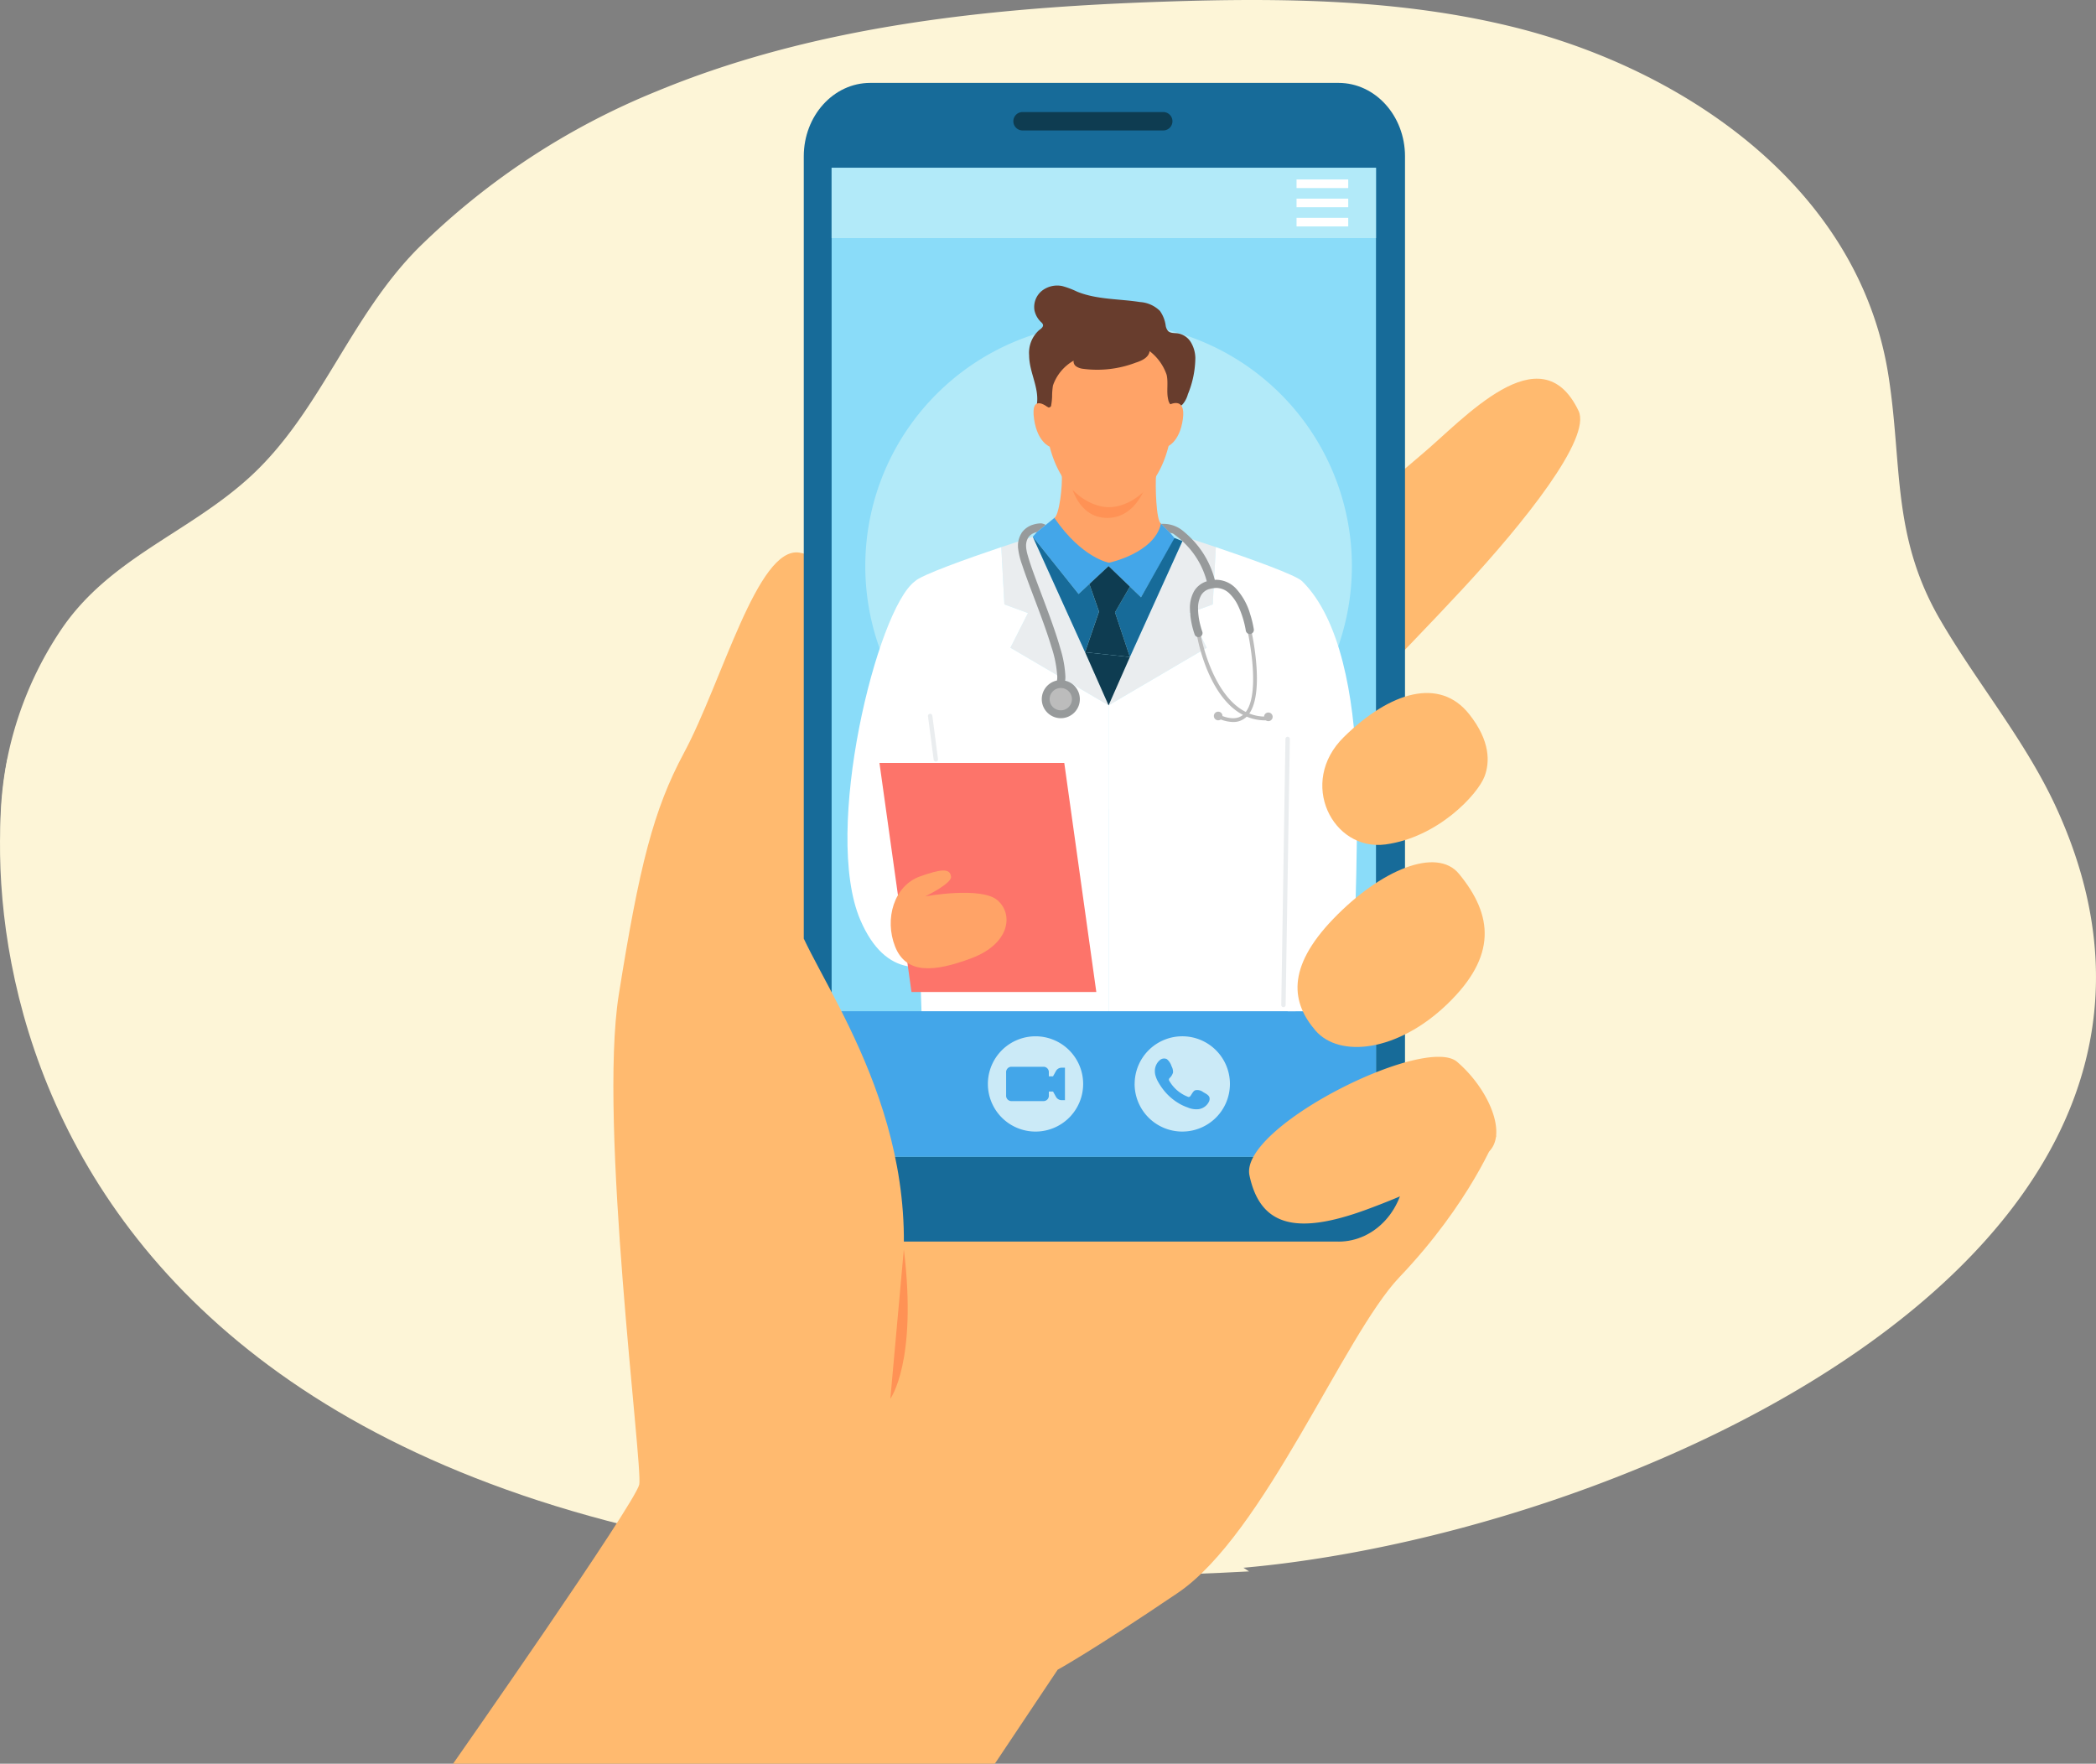 <svg xmlns="http://www.w3.org/2000/svg" xmlns:xlink="http://www.w3.org/1999/xlink" width="239.058" height="201.161" viewBox="0 0 239.058 201.161">
  <rect x="0" y="0" width="239.058" height="201.161" fill="#808080" stroke="none"/>
  <defs>
    <clipPath id="clip-path">
      <rect id="長方形_6174" data-name="長方形 6174" width="239.058" height="201.161" fill="#ffba6f"/>
    </clipPath>
  </defs>
  <g id="img_features3" clip-path="url(#clip-path)">
    <path id="パス_3029" data-name="パス 3029" d="M.828,67.975C-3.482,90.97,4.28,168.1,142.461,160.593" transform="translate(0 18.632)" fill="#fdf5d7"/>
    <path id="パス_3030" data-name="パス 3030" d="M53.025,134.636A32.942,32.942,0,0,1,64.2,139.664c11.383,8.024,18.825,20.386,30.111,28.544,9.752,7.048,21.912,10.109,33.92,10.873,41.341,2.631,132.154-30.969,106.239-87.062-3.511-7.6-8.987-14.1-13.2-21.337-5.589-9.608-4.282-17.808-5.927-28.04-3.424-21.3-23.322-34.817-42.97-39.614C159.542-.107,146.176-.256,132.971.181c-19.764.652-39.832,2.667-58.1,10.237A83.254,83.254,0,0,0,47.71,28.277c-7.846,7.882-11.176,18.756-19.2,26.106-7.05,6.457-16.042,9.26-21.555,17.442C.676,81.141-1.685,93.175,1.372,104.061A40.547,40.547,0,0,0,18.916,127.09c10.713,6.7,22.308,4.575,34.109,7.546" transform="translate(0.012 0)" fill="#fdf5d7"/>
    <path id="パス_3031" data-name="パス 3031" d="M40.558,191.869s20.81-29.729,21.235-31.852-4.672-41.2-2.337-55.847S63.4,83.083,66.89,76.58c4.354-8.1,8.387-23.587,13.165-22.845s8.069,10.406,6.37,16.67-4.459,12.677-5.1,15.013-1.486,13.956.956,14.169,63.918-53.019,68.7-57,13.609-14.084,17.943-5.019c1.487,3.108-6.131,12.663-13.219,20.308s-18.634,19.271-18.634,19.271l12.315,47.284,10.157-4.2s-2.936,7.634-11.058,16.154c-6.307,6.615-15.4,29.321-25.27,36s-13.7,8.759-13.7,8.759l-7.167,10.724Z" transform="translate(11.117 9.292)" fill="#ffba6f"/>
    <path id="パス_3032" data-name="パス 3032" d="M132.949,139.572H79.527c-4.183,0-7.575-3.751-7.575-8.377V15.8c0-4.626,3.392-8.377,7.575-8.377h53.423c4.183,0,7.575,3.751,7.575,8.377V131.2c0,4.626-3.392,8.377-7.575,8.377" transform="translate(19.722 2.033)" fill="#176b99"/>
    <rect id="長方形_6168" data-name="長方形 6168" width="62.088" height="112.782" transform="translate(94.85 19.137)" fill="#8adcf9"/>
    <path id="パス_3033" data-name="パス 3033" d="M91.762,10.03h16.046a1.048,1.048,0,0,1,0,2.1H91.762a1.048,1.048,0,0,1,0-2.1" transform="translate(24.865 2.749)" fill="#0e3c51"/>
    <rect id="長方形_6169" data-name="長方形 6169" width="62.088" height="8.018" transform="translate(94.85 19.138)" fill="#b2eaf9"/>
    <path id="パス_3034" data-name="パス 3034" d="M77.459,56.645a27.749,27.749,0,1,1,27.749,27.749A27.749,27.749,0,0,1,77.459,56.645" transform="translate(21.231 7.92)" fill="#b2eaf9"/>
    <path id="パス_3035" data-name="パス 3035" d="M92.676,56.748l-2,3.959,11.192,6.574v-.15L93.22,48.046s-1.543.5-3.585,1.185l.353,6.534Z" transform="translate(24.569 13.169)" fill="#eaedef"/>
    <path id="パス_3036" data-name="パス 3036" d="M92.861,60.452l2-3.957L92.17,55.51l-.352-6.534c-3.761,1.27-9.214,3.2-9.86,3.908-1,1.1.9,53.1.9,53.1h21.2V67.025Z" transform="translate(22.385 13.424)" fill="#fff"/>
    <path id="パス_3037" data-name="パス 3037" d="M108.431,56.748l2,3.959L99.237,67.281v-.15l8.65-19.085s1.543.5,3.585,1.185l-.353,6.534Z" transform="translate(27.201 13.169)" fill="#eaedef"/>
    <path id="パス_3038" data-name="パス 3038" d="M110.43,60.452l-2-3.957,2.688-.985.352-6.534c3.761,1.27,9.214,3.2,9.86,3.908,1,1.1-.9,53.1-.9,53.1h-21.2V67.025Z" transform="translate(27.201 13.424)" fill="#fff"/>
    <path id="パス_3039" data-name="パス 3039" d="M110.785,66.876a4.33,4.33,0,0,1-1.719-.42.214.214,0,0,1-.111-.284.217.217,0,0,1,.284-.111c1.156.51,2.054.51,2.672,0,2.205-1.81.58-9.274.562-9.349a.217.217,0,0,1,.164-.257.214.214,0,0,1,.257.163c.071.319,1.7,7.8-.71,9.777a2.143,2.143,0,0,1-1.4.479" transform="translate(29.859 15.473)" fill="#bcbcbc"/>
    <path id="パス_3040" data-name="パス 3040" d="M114.947,66.6c-6.029,0-7.711-9.185-7.78-9.577a.216.216,0,0,1,.426-.075c.017.093,1.688,9.221,7.357,9.221a.249.249,0,0,0,.054,0,.216.216,0,0,1,0,.432h-.059" transform="translate(29.374 15.56)" fill="#bcbcbc"/>
    <path id="パス_3041" data-name="パス 3041" d="M91.519,47.972a2.441,2.441,0,0,1,1.354-.981,3.178,3.178,0,0,1,.885-.141h.017a1.307,1.307,0,0,1,.515.181l-1,.813a1.864,1.864,0,0,0-.456.161,1.372,1.372,0,0,0-.536.471,1.718,1.718,0,0,0-.245.962v.1h0a4.8,4.8,0,0,0,.2,1c.431,1.558,1.5,4.19,2.456,6.815.479,1.315.933,2.632,1.269,3.83a12.607,12.607,0,0,1,.558,3.148,3.791,3.791,0,0,1-.048.627.463.463,0,0,1-.914-.157,2.8,2.8,0,0,0,.036-.47,13.288,13.288,0,0,0-.67-3.4c-.614-2.053-1.544-4.452-2.332-6.542-.392-1.045-.75-2.014-1.015-2.832a8.264,8.264,0,0,1-.464-1.981h0v-.127a2.645,2.645,0,0,1,.394-1.465" transform="translate(24.977 12.841)" fill="#979a9b"/>
    <path id="パス_3042" data-name="パス 3042" d="M92.926,47.977l1.99-1.616L107.075,47l.942.947.6.7,0,.1L104.8,55.418l-3.7-3.561-3.42,3.188-5.229-6.537Z" transform="translate(25.34 12.708)" fill="#43a6e9"/>
    <path id="パス_3043" data-name="パス 3043" d="M103.964,46.9h0a3.523,3.523,0,0,1,2.439.776,11.331,11.331,0,0,1,.962.87,10.4,10.4,0,0,1,2.692,4.737c.047,0,.1-.01.144-.01a3.132,3.132,0,0,1,2.227.95,7.271,7.271,0,0,1,1.659,2.956,11.686,11.686,0,0,1,.42,1.734.463.463,0,1,1-.916.132l-.008-.05a10.921,10.921,0,0,0-.831-2.685,4.863,4.863,0,0,0-1.054-1.5,2.18,2.18,0,0,0-1.483-.608,3.888,3.888,0,0,0-.843.141,1.6,1.6,0,0,0-.871.689,3,3,0,0,0-.353,1.549,7.789,7.789,0,0,0,.245,1.805c.062.25.124.457.169.6l.055.166.019.052a.464.464,0,0,1-.869.324,9.607,9.607,0,0,1-.545-2.947,3.887,3.887,0,0,1,.489-2.033,2.576,2.576,0,0,1,1.433-1.1,9.468,9.468,0,0,0-2.44-4.252,10.034,10.034,0,0,0-1.4-1.184c-.074-.051-.3-.071-.366-.112,0,0-1.079-1.089-.98-1" transform="translate(28.495 12.853)" fill="#979a9b"/>
    <path id="パス_3044" data-name="パス 3044" d="M97.6,63.054a2.171,2.171,0,1,0-2.171,2.171A2.171,2.171,0,0,0,97.6,63.054" transform="translate(25.561 16.688)" fill="#979a9b"/>
    <path id="パス_3045" data-name="パス 3045" d="M96.506,62.861a1.273,1.273,0,1,0-1.274,1.274,1.275,1.275,0,0,0,1.274-1.274" transform="translate(25.754 16.881)" fill="#bcbcbc"/>
    <path id="パス_3046" data-name="パス 3046" d="M108.663,64.2a.492.492,0,1,1,.492.492.492.492,0,0,1-.492-.492" transform="translate(29.784 17.461)" fill="#bcbcbc"/>
    <path id="パス_3047" data-name="パス 3047" d="M113.155,64.273a.491.491,0,1,1,.491.492.491.491,0,0,1-.491-.492" transform="translate(31.015 17.482)" fill="#bcbcbc"/>
    <path id="パス_3048" data-name="パス 3048" d="M105.987,42.451l-5.379.976-5.381-.976c.107,1.289-.283,4.668-.841,4.982,3.147,4.6,6.234,5.112,6.234,5.112s5.189-1.086,5.925-4.473c-.559-.313-.664-4.331-.558-5.62" transform="translate(25.871 11.636)" fill="#ffa367"/>
    <path id="パス_3049" data-name="パス 3049" d="M95.876,43.36h8.566s-1.068,3.825-4.436,3.825-4.129-3.825-4.129-3.825" transform="translate(26.279 11.885)" fill="#ff9255"/>
    <path id="パス_3050" data-name="パス 3050" d="M104.976,31.319a7.414,7.414,0,0,0-8.245,0c-2,1.358-3.476,3.734-3.147,8.243.536,7.378,4.635,10.041,7.269,10.041s6.734-2.663,7.27-10.041c.327-4.509-1.148-6.885-3.147-8.243" transform="translate(25.639 8.241)" fill="#ffa367"/>
    <path id="パス_3051" data-name="パス 3051" d="M94.322,39.457a.272.272,0,0,0,.325-.273,7.708,7.708,0,0,0,.1-.936,7.835,7.835,0,0,1,.1-1.294A5.219,5.219,0,0,1,97.2,34.129a.684.684,0,0,0,.293.651,1.7,1.7,0,0,0,.7.266,12.326,12.326,0,0,0,6.083-.688c.7-.22,1.5-.592,1.591-1.316a5.727,5.727,0,0,1,1.942,2.695c.213.922-.043,1.907.18,2.827a1.176,1.176,0,0,0,.508.786,1.006,1.006,0,0,0,1.158-.268,2.952,2.952,0,0,0,.58-1.128,11.11,11.11,0,0,0,.849-4.174,3.638,3.638,0,0,0-.511-1.754,2.165,2.165,0,0,0-1.479-1.01c-.389-.052-.838.005-1.119-.269a1.244,1.244,0,0,1-.278-.649,3.735,3.735,0,0,0-.655-1.646,3.54,3.54,0,0,0-2.259-1.008c-2.4-.377-4.921-.268-7.174-1.182a9.921,9.921,0,0,0-1.7-.641,2.83,2.83,0,0,0-2.338.55,2.377,2.377,0,0,0-.836,2.214,2.6,2.6,0,0,0,.766,1.356.663.663,0,0,1,.2.265c.08.269-.218.482-.443.647a3.478,3.478,0,0,0-1.131,2.871c.005,1.948,1.2,3.734.871,5.654" transform="translate(25.25 7.007)" fill="#683d2d"/>
    <path id="パス_3052" data-name="パス 3052" d="M104.7,36.294s1.954-1.086,1.581,1.613-1.83,3.164-1.83,3.164Z" transform="translate(28.63 9.889)" fill="#ffa367"/>
    <path id="パス_3053" data-name="パス 3053" d="M94.282,36.656s-2.158-1.882-1.7,1.247c.391,2.7,1.83,3.164,1.83,3.164Z" transform="translate(25.358 9.893)" fill="#ffa367"/>
    <rect id="長方形_6170" data-name="長方形 6170" width="5.893" height="0.982" transform="translate(147.877 20.467)" fill="#fff"/>
    <rect id="長方形_6171" data-name="長方形 6171" width="5.893" height="0.982" transform="translate(147.877 22.655)" fill="#fff"/>
    <rect id="長方形_6172" data-name="長方形 6172" width="5.893" height="0.982" transform="translate(147.877 24.844)" fill="#fff"/>
    <rect id="長方形_6173" data-name="長方形 6173" width="62.088" height="16.585" transform="translate(94.85 115.334)" fill="#43a6e9"/>
    <path id="パス_3054" data-name="パス 3054" d="M138.987,105.579c2.442-1.965.213-7.273-3.45-10.406s-24.845,7.433-23.678,12.954c1.235,5.837,5.415,6.795,13.272,3.928a89.173,89.173,0,0,0,13.856-6.476" transform="translate(30.648 25.931)" fill="#ffba6f"/>
    <path id="パス_3055" data-name="パス 3055" d="M88.433,98.2a5.433,5.433,0,1,1,5.433,5.433A5.433,5.433,0,0,1,88.433,98.2" transform="translate(24.239 25.427)" fill="#cbeaf7"/>
    <path id="パス_3056" data-name="パス 3056" d="M101.572,98.2A5.433,5.433,0,1,1,107,103.632a5.433,5.433,0,0,1-5.433-5.433" transform="translate(27.841 25.427)" fill="#cbeaf7"/>
    <path id="パス_3057" data-name="パス 3057" d="M75.223,84.022c3.905,8.282,15.69,24.845,9.8,46.345-16.882,10.511-25-25-25-25" transform="translate(16.451 23.03)" fill="#ffba6f"/>
    <path id="パス_3058" data-name="パス 3058" d="M79.7,128.876s3.106-4.187,1.54-17.041" transform="translate(21.847 30.654)" fill="#ff9255"/>
    <path id="パス_3059" data-name="パス 3059" d="M96.374,95.6a.744.744,0,0,0-.64.408l-.32.576h-.477v-.433a.613.613,0,0,0-.553-.657H90.618a.612.612,0,0,0-.552.657v2.6a.612.612,0,0,0,.552.657h3.768a.613.613,0,0,0,.553-.657v-.433h.477l.32.576a.744.744,0,0,0,.64.408h.4V95.6Z" transform="translate(24.687 26.175)" fill="#43a6e9"/>
    <path id="パス_3060" data-name="パス 3060" d="M108.893,98.59a1.086,1.086,0,0,0-.922-.208c-.24.1-.392.473-.548.664a.228.228,0,0,1-.3.065,4.174,4.174,0,0,1-2.084-1.786.256.256,0,0,1,.032-.349,1.4,1.4,0,0,0,.38-.614,1.343,1.343,0,0,0-.169-.728,1.731,1.731,0,0,0-.538-.81.736.736,0,0,0-.8.12,1.623,1.623,0,0,0-.563,1.286,1.822,1.822,0,0,0,.051.408,3.415,3.415,0,0,0,.391.9,6.878,6.878,0,0,0,.409.622,6.307,6.307,0,0,0,1.772,1.645,5.358,5.358,0,0,0,1.1.526,2.457,2.457,0,0,0,1.287.2,1.556,1.556,0,0,0,1.166-.868.748.748,0,0,0,.055-.442c-.066-.306-.479-.487-.726-.635" transform="translate(28.337 25.971)" fill="#43a6e9" fill-rule="evenodd"/>
    <path id="パス_3061" data-name="パス 3061" d="M83.551,52.043c-4.306,3.16-10.567,28.5-6.218,38.622,5.773,13.432,18.687-2.548,18.687-2.548" transform="translate(20.793 14.265)" fill="#fff"/>
    <path id="パス_3062" data-name="パス 3062" d="M103.46,94.422H82.38L78.727,68.3h21.08Z" transform="translate(21.579 18.72)" fill="#fd746a"/>
    <path id="パス_3063" data-name="パス 3063" d="M99.814,64.445l2.431-5.514-5.109-.543Z" transform="translate(26.625 16.004)" fill="#0e3c51"/>
    <path id="パス_3064" data-name="パス 3064" d="M97.518,52.716h0l2.191-2.041Z" transform="translate(26.729 13.89)" fill="#176b99"/>
    <path id="パス_3065" data-name="パス 3065" d="M98.907,53.437l-1.23,1.145L92.45,48.045l5.97,13.177L100,56.584Z" transform="translate(25.34 13.169)" fill="#176b99"/>
    <path id="パス_3066" data-name="パス 3066" d="M106.754,48.159l-3.817,6.765-3.7-3.56L101.67,53.7l-1.7,2.937,1.7,5.094,5.99-13.216Z" transform="translate(27.201 13.2)" fill="#176b99"/>
    <path id="パス_3067" data-name="パス 3067" d="M102.245,53.015l-2.431-2.339-2.191,2.041,1.1,3.147L97.136,60.5l5.109.543-1.7-5.094Z" transform="translate(26.625 13.89)" fill="#0e3c51"/>
    <path id="パス_3068" data-name="パス 3068" d="M83.107,78.588c-3,1.051-4.117,4.87-2.871,8.015s4.4,2.948,8.731,1.316,4.8-4.973,2.958-6.591-8.24-.457-8.24-.457,3.022-1.463,2.93-2.242c-.118-1.013-1.189-.854-3.51-.041" transform="translate(21.855 21.359)" fill="#ffa367"/>
    <path id="パス_3069" data-name="パス 3069" d="M116.938,52.043c4.38,4.327,5.867,13.206,6.186,21.082s-.531,27.945-.531,27.945h-7.326" transform="translate(31.594 14.265)" fill="#fff"/>
    <path id="パス_3070" data-name="パス 3070" d="M135.119,64.446c-3.353-4.229-8.972-2.6-14.28,2.6s-1.274,13.06,4.724,12.263,10.524-5.7,11.308-7.752c.608-1.593.691-4.034-1.752-7.113" transform="translate(32.445 17.004)" fill="#ffba6f"/>
    <path id="パス_3071" data-name="パス 3071" d="M134.56,78.5c-2.543-3.083-8.919-.478-14.334,5.15s-4.724,9.608-2.017,12.741,9.343,2.441,15.022-3.026,5.239-10.12,1.329-14.865" transform="translate(31.837 21.157)" fill="#ffba6f"/>
    <line id="線_296" data-name="線 296" y1="30.339" x2="0.478" transform="translate(146.383 84.279)" fill="none" stroke="#eaedef" stroke-linecap="round" stroke-miterlimit="10" stroke-width="0.5"/>
    <line id="線_297" data-name="線 297" x1="0.645" y1="4.95" transform="translate(106.09 81.657)" fill="none" stroke="#eaedef" stroke-linecap="round" stroke-miterlimit="10" stroke-width="0.5"/>
  </g>
</svg>
